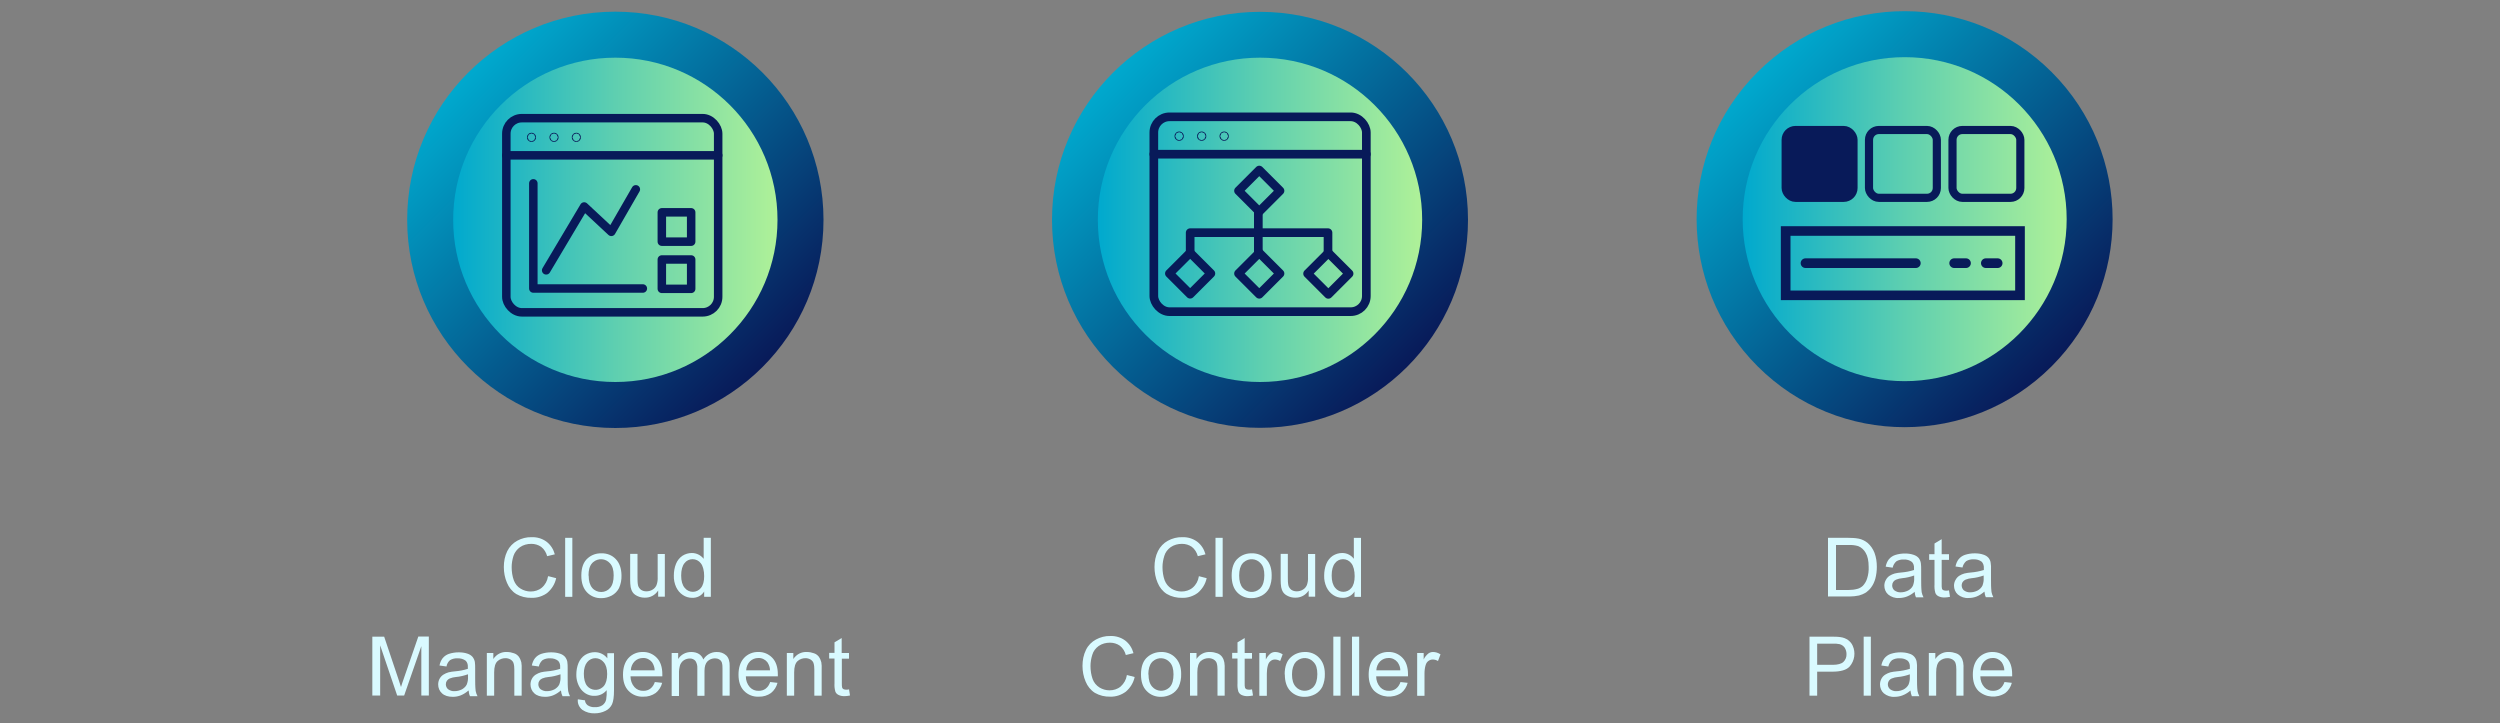 <?xml version="1.0" encoding="UTF-8"?>
<svg id="Layer_1" xmlns="http://www.w3.org/2000/svg" xmlns:xlink="http://www.w3.org/1999/xlink" version="1.1" viewBox="0 0 1500 434">
  <rect x="0" y="0" width="1500" height="434" fill="#808080" stroke="none"/>
  <!-- Generator: Adobe Illustrator 29.1.0, SVG Export Plug-In . SVG Version: 2.1.0 Build 142)  -->
  <defs>
    <style>
      .st0 {
        fill: #d9faff;
      }

      .st1 {
        stroke-width: 5.2px;
      }

      .st1, .st2, .st3 {
        stroke-linejoin: round;
      }

      .st1, .st2, .st3, .st4 {
        stroke-linecap: round;
      }

      .st1, .st2, .st3, .st4, .st5, .st6 {
        stroke: #081a59;
      }

      .st1, .st2, .st3, .st4, .st6 {
        fill: none;
      }

      .st2 {
        stroke-width: 5.2px;
      }

      .st3 {
        stroke-width: 5.1px;
      }

      .st7 {
        fill: url(#New_Gradient_Swatch_21);
      }

      .st8 {
        fill: url(#New_Gradient_Swatch_22);
      }

      .st9 {
        fill: url(#New_Gradient_Swatch_11);
      }

      .st10 {
        fill: url(#New_Gradient_Swatch_12);
      }

      .st4 {
        stroke-width: 5.8px;
      }

      .st4, .st5, .st6 {
        stroke-miterlimit: 10;
      }

      .st11 {
        fill: url(#New_Gradient_Swatch_2);
      }

      .st12 {
        fill: url(#New_Gradient_Swatch_1);
      }

      .st5 {
        fill: #081a59;
      }

      .st5, .st6 {
        stroke-width: 4.9px;
      }
    </style>
    <linearGradient id="New_Gradient_Swatch_2" data-name="New Gradient Swatch 2" x1="280.9" y1="389.8" x2="457.5" y2="213.2" gradientTransform="translate(0 433.4) scale(1 -1)" gradientUnits="userSpaceOnUse">
      <stop offset="0" stop-color="#00a9ce"/>
      <stop offset="1" stop-color="#081a59"/>
    </linearGradient>
    <linearGradient id="New_Gradient_Swatch_1" data-name="New Gradient Swatch 1" x1="271.9" y1="131.9" x2="466.4" y2="131.9" gradientUnits="userSpaceOnUse">
      <stop offset="0" stop-color="#00a9ce"/>
      <stop offset=".5" stop-color="#5ecfb0"/>
      <stop offset="1" stop-color="#aff198"/>
    </linearGradient>
    <linearGradient id="New_Gradient_Swatch_21" data-name="New Gradient Swatch 2" x1="1054.6" y1="390.1" x2="1231" y2="213.6" gradientTransform="translate(121.3 -463.1) rotate(45) scale(1 -1)" xlink:href="#New_Gradient_Swatch_2"/>
    <linearGradient id="New_Gradient_Swatch_11" data-name="New Gradient Swatch 1" x1="1045.6" y1="131.5" x2="1240" y2="131.5" xlink:href="#New_Gradient_Swatch_1"/>
    <linearGradient id="New_Gradient_Swatch_22" data-name="New Gradient Swatch 2" x1="667.7" y1="389.8" x2="844.3" y2="213.2" xlink:href="#New_Gradient_Swatch_2"/>
    <linearGradient id="New_Gradient_Swatch_12" data-name="New Gradient Swatch 1" x1="658.7" x2="853.2" xlink:href="#New_Gradient_Swatch_1"/>
  </defs>
  <g id="_17">
    <path class="st0" d="M329,345.7l4.7,1.2c-.7,3.4-2.6,6.5-5.3,8.8-2.7,2-6,3.1-9.4,3-3.3.1-6.5-.7-9.3-2.3-2.5-1.6-4.4-4-5.5-6.7-1.3-3-1.9-6.2-1.9-9.5,0-3.3.6-6.6,2.1-9.6,1.3-2.6,3.4-4.8,6-6.2,2.6-1.4,5.6-2.2,8.6-2.1,3.2-.1,6.3.8,8.9,2.7,2.5,1.9,4.2,4.6,5,7.6l-4.6,1.1c-.6-2.2-1.8-4.2-3.6-5.6-1.7-1.2-3.8-1.8-5.9-1.8-2.4,0-4.8.6-6.8,2-1.8,1.3-3.2,3.1-3.9,5.2-.7,2.2-1.1,4.5-1.1,6.8,0,2.7.4,5.4,1.3,7.9.8,2.1,2.2,3.9,4.1,5,1.8,1.1,3.9,1.7,6,1.7,2.4,0,4.8-.7,6.7-2.3,2-1.7,3.3-4.1,3.7-6.7Z"/>
    <path class="st0" d="M339.1,358.1v-35.4h4.3v35.4h-4.3Z"/>
    <path class="st0" d="M348.8,345.3c0-4.7,1.3-8.3,4-10.5,2.2-1.9,5.1-2.9,8.1-2.8,3.2-.1,6.4,1.1,8.6,3.5,2.2,2.3,3.3,5.5,3.4,9.6.1,2.7-.4,5.3-1.5,7.8-1,1.9-2.5,3.4-4.3,4.4-1.9,1-4,1.6-6.2,1.6-3.3.1-6.4-1.1-8.7-3.5-2.2-2.3-3.4-5.6-3.4-9.9ZM353.2,345.3c0,3.3.7,5.7,2.1,7.4,1.3,1.6,3.3,2.5,5.4,2.5,2.1,0,4.1-.9,5.4-2.5,1.4-1.6,2.1-4.1,2.1-7.5,0-3.2-.7-5.6-2.2-7.2-2.6-3-7.1-3.3-10.1-.7-.2.2-.5.4-.7.7-1.4,1.6-2.1,4-2.1,7.4Z"/>
    <path class="st0" d="M394.9,358.1v-3.8c-1.8,2.8-4.8,4.4-8.1,4.3-1.5,0-2.9-.3-4.2-.9-1.1-.5-2.2-1.2-2.9-2.2-.7-1-1.1-2.1-1.3-3.2-.2-1.3-.3-2.7-.3-4.1v-15.9h4.4v14.2c0,1.5,0,3.1.3,4.6.2,1.1.9,2,1.7,2.7,1,.7,2.1,1,3.3,1,1.3,0,2.6-.3,3.7-1,1.1-.6,1.9-1.6,2.4-2.7.6-1.6.8-3.3.7-5v-13.7h4.3v25.6h-3.9Z"/>
    <path class="st0" d="M422.5,358.1v-3.2c-1.5,2.5-4.3,3.9-7.2,3.8-2,0-4-.6-5.6-1.7-1.8-1.2-3.1-2.8-4-4.7-1-2.2-1.5-4.6-1.4-7,0-2.4.4-4.8,1.3-7,.8-2,2.1-3.6,3.8-4.8,1.7-1.1,3.7-1.7,5.7-1.7,2.8,0,5.4,1.3,7.1,3.5v-12.6h4.3v35.4h-4ZM408.7,345.3c0,3.3.7,5.7,2.1,7.4,1.2,1.5,3,2.4,4.9,2.4,1.9,0,3.7-.9,4.8-2.3,1.3-1.5,2-3.9,2-7.1s-.7-6.1-2-7.7c-1.2-1.6-3-2.5-5-2.5-1.9,0-3.7.9-4.8,2.4-1.3,1.6-2,4.1-2,7.4Z"/>
    <path class="st0" d="M223.4,417.4v-35.4h7.1l8.4,25c.8,2.3,1.3,4.1,1.7,5.2.4-1.3,1-3.2,1.9-5.7l8.5-24.6h6.3v35.4h-4.5v-29.6l-10.3,29.6h-4.2l-10.2-30.1v30.1h-4.5Z"/>
    <path class="st0" d="M281.1,414.3c-1.4,1.2-2.9,2.2-4.6,2.9-1.5.6-3.2.9-4.8.9-2.8,0-5-.7-6.5-2.1-1.5-1.3-2.3-3.3-2.3-5.3,0-2.4,1.1-4.6,3.1-5.9,1-.6,2-1.1,3.1-1.4,1.3-.3,2.6-.5,3.9-.6,2.6-.2,5.2-.7,7.7-1.5v-1.1c.1-1.4-.3-2.7-1.2-3.7-1.4-1.1-3.2-1.6-5-1.5-1.6-.1-3.2.3-4.5,1.1-1.1,1-1.9,2.3-2.1,3.8l-4.2-.6c.3-1.6.9-3.1,1.9-4.4,1-1.2,2.3-2.1,3.8-2.6,1.9-.6,3.8-.9,5.8-.9,1.8,0,3.6.2,5.3.8,1.2.4,2.2,1,3,1.9.7.9,1.2,1.9,1.4,3,.2,1.3.2,2.7.2,4v5.8c0,2.6,0,5.1.3,7.7.2,1.1.6,2.1,1.1,3.1h-4.5c-.5-1-.7-2.1-.8-3.2ZM280.7,404.6c-2.3.8-4.7,1.4-7.1,1.6-1.3.1-2.6.4-3.8.9-.7.3-1.3.8-1.7,1.4-.4.6-.6,1.3-.6,2.1,0,1.1.5,2.2,1.3,2.9,1.1.8,2.5,1.3,3.9,1.2,1.6,0,3.1-.4,4.5-1.1,1.2-.7,2.3-1.7,2.9-3,.5-1.4.8-2.9.7-4.3v-1.6Z"/>
    <path class="st0" d="M292.1,417.4v-25.6h3.9v3.6c1.8-2.8,4.9-4.4,8.2-4.2,1.5,0,2.9.3,4.3.8,1.2.4,2.2,1.2,2.9,2.2.7,1,1.1,2.1,1.4,3.2.2,1.4.3,2.8.2,4.2v15.8h-4.4v-15.6c0-1.4-.1-2.7-.5-4-.3-.9-1-1.6-1.8-2.1-.9-.5-1.9-.8-3-.8-1.8,0-3.5.6-4.8,1.8-1.3,1.2-2,3.4-2,6.7v14h-4.4Z"/>
    <path class="st0" d="M336.5,414.3c-1.4,1.2-2.9,2.2-4.6,2.9-1.5.6-3.2.9-4.8.9-2.8,0-5-.7-6.5-2.1-1.5-1.3-2.3-3.3-2.3-5.3,0-2.4,1.1-4.6,3.1-5.9,1-.6,2-1.1,3.1-1.4,1.3-.3,2.6-.5,3.9-.6,2.6-.2,5.2-.7,7.7-1.5v-1.1c.1-1.4-.3-2.7-1.2-3.7-1.4-1.1-3.2-1.6-4.9-1.5-1.6-.1-3.2.3-4.5,1.1-1.1,1-1.9,2.3-2.2,3.8l-4.2-.6c.3-1.6.9-3.1,1.9-4.4,1-1.2,2.3-2.1,3.8-2.6,1.9-.6,3.8-.9,5.8-.9,1.8,0,3.6.2,5.4.8,1.2.4,2.2,1,3,1.9.7.9,1.2,1.9,1.4,3,.2,1.3.2,2.7.2,4v5.8c0,2.6,0,5.1.3,7.7.2,1.1.6,2.1,1.1,3.1h-4.5c-.5-1-.8-2.1-.9-3.2ZM336.2,404.6c-2.3.8-4.7,1.4-7.1,1.6-1.3.1-2.6.4-3.8.9-.7.3-1.3.8-1.7,1.4-.4.6-.6,1.3-.6,2.1,0,1.1.5,2.2,1.3,2.9,1.1.8,2.5,1.3,3.9,1.2,1.6,0,3.1-.4,4.5-1.1,1.2-.7,2.3-1.7,2.9-3,.5-1.4.8-2.9.7-4.3v-1.6Z"/>
    <path class="st0" d="M346.8,419.6l4.2.6c0,1.1.6,2.1,1.5,2.9,1.3.9,2.9,1.3,4.4,1.2,1.6.1,3.3-.3,4.6-1.2,1.1-.8,1.9-2,2.2-3.4.3-1.8.4-3.7.3-5.6-1.7,2.1-4.3,3.4-7.1,3.4-3.2.2-6.2-1.3-8.2-3.8-2-2.6-3-5.9-2.9-9.1,0-2.3.4-4.6,1.3-6.8.8-1.9,2.1-3.6,3.9-4.8,1.8-1.1,3.8-1.7,5.9-1.7,2.9,0,5.7,1.3,7.5,3.7v-3.1h4v22.2c0,4-.4,6.8-1.2,8.5-.8,1.7-2.2,3.1-3.9,3.9-2,1-4.2,1.5-6.5,1.5-2.6.1-5.2-.6-7.4-2.1-1.9-1.5-3-3.8-2.7-6.3ZM350.3,404.2c0,3.3.7,5.8,2,7.4,2.4,2.8,6.6,3.1,9.3.7.2-.2.5-.4.7-.7,1.3-1.5,2-4,2-7.2s-.7-5.5-2.1-7.1c-1.2-1.5-3.1-2.4-5-2.4-1.9,0-3.7.9-4.9,2.4-1.3,1.6-2,3.9-2,7h0Z"/>
    <path class="st0" d="M392.8,409.2l4.5.5c-.6,2.4-2,4.6-3.9,6.1-2.2,1.5-4.7,2.3-7.4,2.2-3.3.2-6.6-1.1-8.9-3.5-2.2-2.3-3.3-5.5-3.3-9.7s1.1-7.6,3.3-10c2.2-2.4,5.4-3.7,8.6-3.6,3.2-.1,6.2,1.2,8.4,3.5,2.2,2.3,3.3,5.6,3.3,9.9v1.2h-19.1c0,2.4.8,4.7,2.4,6.5,1.4,1.5,3.3,2.3,5.4,2.2,1.5,0,2.9-.4,4.1-1.3,1.3-1,2.2-2.4,2.7-4ZM378.5,402.2h14.3c0-1.7-.6-3.4-1.6-4.9-1.3-1.6-3.3-2.6-5.4-2.5-1.9,0-3.7.7-5,2-1.4,1.4-2.2,3.3-2.3,5.3h0Z"/>
    <path class="st0" d="M403,417.4v-25.6h3.9v3.6c1.7-2.7,4.6-4.2,7.8-4.2,1.6,0,3.3.3,4.7,1.2,1.2.8,2.1,1.9,2.6,3.3,1.7-2.8,4.7-4.5,7.9-4.5,2.2-.1,4.3.6,5.9,2.1,1.4,1.4,2.1,3.6,2,6.5v17.6h-4.3v-16.1c0-1.3,0-2.5-.4-3.8-.3-.8-.8-1.4-1.5-1.8-.8-.5-1.7-.7-2.6-.7-1.7,0-3.3.6-4.5,1.8-1.2,1.2-1.8,3.1-1.8,5.8v14.9h-4.3v-16.6c.1-1.5-.3-3-1.1-4.3-.8-1-2.2-1.6-3.5-1.5-1.2,0-2.4.4-3.4,1-1.1.7-1.8,1.7-2.3,2.8-.5,1.7-.8,3.5-.7,5.4v13.3h-4.3Z"/>
    <path class="st0" d="M462,409.2l4.5.5c-.6,2.4-2,4.6-3.9,6.1-2.1,1.5-4.7,2.3-7.3,2.2-3.3.2-6.6-1.1-8.9-3.5-2.2-2.3-3.3-5.5-3.3-9.7s1.1-7.6,3.3-10c2.2-2.4,5.4-3.7,8.6-3.6,3.2-.1,6.2,1.2,8.4,3.5,2.2,2.3,3.3,5.6,3.3,9.9v1.2h-19.2c0,2.4.8,4.7,2.4,6.5,1.4,1.5,3.3,2.3,5.4,2.2,1.5,0,2.9-.4,4.1-1.3,1.3-1,2.2-2.4,2.7-4ZM447.7,402.2h14.3c0-1.7-.6-3.4-1.6-4.9-1.3-1.6-3.3-2.6-5.4-2.5-1.9,0-3.7.7-5,2-1.4,1.4-2.2,3.3-2.3,5.4h0Z"/>
    <path class="st0" d="M472.1,417.4v-25.6h3.9v3.6c1.8-2.8,4.9-4.4,8.2-4.2,1.5,0,2.9.3,4.3.8,1.2.4,2.2,1.2,2.9,2.2.7,1,1.1,2.1,1.4,3.2.2,1.4.3,2.8.2,4.2v15.8h-4.4v-15.6c0-1.4-.1-2.7-.5-4-.3-.9-1-1.6-1.8-2.1-.9-.5-1.9-.8-3-.8-1.8,0-3.5.6-4.8,1.8-1.3,1.2-2,3.4-2,6.7v14h-4.4Z"/>
    <path class="st0" d="M509.4,413.5l.6,3.8c-1.1.2-2.2.4-3.3.4-1.3,0-2.6-.2-3.7-.8-.8-.4-1.5-1.1-1.8-2-.5-1.7-.6-3.4-.5-5.1v-14.7h-3.2v-3.4h3.2v-6.3l4.3-2.6v9h4.4v3.4h-4.3v15c0,.8,0,1.6.2,2.4.2.4.4.7.8.9.5.2,1,.3,1.5.3.6,0,1.3,0,1.9-.2Z"/>
    <path class="st0" d="M719.3,345.7l4.7,1.2c-.7,3.4-2.6,6.5-5.3,8.8-2.7,2-6,3.1-9.3,3-3.3.1-6.5-.7-9.3-2.3-2.5-1.6-4.4-4-5.5-6.7-1.3-3-1.9-6.2-1.9-9.5,0-3.3.6-6.6,2.1-9.6,1.3-2.6,3.4-4.8,6-6.2,2.6-1.4,5.6-2.2,8.6-2.1,3.2-.1,6.3.8,8.9,2.7,2.5,1.9,4.2,4.6,5,7.6l-4.6,1.1c-.6-2.2-1.8-4.2-3.6-5.6-1.7-1.2-3.8-1.8-5.9-1.8-2.4,0-4.8.6-6.8,2-1.8,1.3-3.2,3.1-3.8,5.2-.7,2.2-1.1,4.5-1.1,6.8,0,2.7.4,5.4,1.3,7.9.8,2.1,2.2,3.8,4.1,5,1.8,1.1,3.9,1.7,6,1.7,2.4,0,4.8-.7,6.7-2.3,2-1.7,3.3-4.1,3.7-6.7Z"/>
    <path class="st0" d="M729.3,358.1v-35.4h4.3v35.4h-4.3Z"/>
    <path class="st0" d="M739,345.3c0-4.7,1.3-8.3,4-10.5,2.2-1.9,5.1-2.9,8.1-2.8,3.2-.1,6.4,1.1,8.6,3.5,2.2,2.3,3.3,5.5,3.3,9.6.1,2.7-.4,5.3-1.5,7.8-1,1.9-2.5,3.4-4.3,4.4-1.9,1-4,1.6-6.2,1.6-3.3.1-6.4-1.1-8.7-3.5-2.2-2.3-3.3-5.7-3.3-10ZM743.5,345.3c0,3.3.7,5.7,2.1,7.4,2.6,3,7.1,3.3,10.1.7.2-.2.5-.4.7-.7,1.4-1.6,2.2-4.1,2.2-7.5s-.7-5.6-2.2-7.2c-2.6-3-7.1-3.3-10.1-.7-.2.2-.5.4-.7.7-1.4,1.6-2.1,4-2.1,7.3h0Z"/>
    <path class="st0" d="M785.2,358.1v-3.8c-1.8,2.8-4.8,4.4-8.1,4.3-1.5,0-2.9-.3-4.2-.9-1.1-.5-2.2-1.2-2.9-2.2-.7-1-1.1-2.1-1.3-3.2-.2-1.3-.3-2.7-.3-4.1v-15.9h4.3v14.2c0,1.5,0,3.1.3,4.6.2,1.1.9,2,1.7,2.7,1,.7,2.1,1,3.3,1,1.3,0,2.6-.3,3.7-1,1.1-.6,1.9-1.6,2.4-2.7.6-1.6.8-3.3.7-5v-13.7h4.3v25.6h-3.9Z"/>
    <path class="st0" d="M812.7,358.1v-3.2c-1.5,2.5-4.3,3.9-7.2,3.8-2,0-4-.6-5.6-1.7-1.8-1.2-3.1-2.8-4-4.7-1-2.2-1.5-4.6-1.4-7,0-2.4.4-4.8,1.3-7,.8-2,2.1-3.6,3.8-4.8,1.7-1.1,3.7-1.7,5.7-1.7,1.4,0,2.9.3,4.1,1,1.2.6,2.2,1.5,2.9,2.5v-12.6h4.3v35.4h-4ZM799,345.3c0,3.3.7,5.7,2.1,7.4,1.2,1.5,3,2.4,4.9,2.4,1.9,0,3.7-.9,4.8-2.3,1.3-1.5,2-3.9,2-7.1s-.7-6.1-2-7.7c-1.2-1.6-3-2.5-5-2.5-1.9,0-3.7.9-4.8,2.4-1.3,1.6-2,4.1-2,7.4Z"/>
    <path class="st0" d="M676.1,405l4.7,1.2c-.7,3.4-2.6,6.5-5.3,8.8-2.7,2-6,3.1-9.3,3-3.3.1-6.5-.7-9.3-2.3-2.5-1.6-4.4-4-5.5-6.7-1.3-3-1.9-6.2-1.9-9.5,0-3.3.6-6.6,2.1-9.6,1.3-2.7,3.4-4.8,6-6.2,2.6-1.4,5.6-2.2,8.6-2.1,3.2-.1,6.3.8,8.9,2.7,2.5,1.9,4.2,4.6,5,7.6l-4.6,1.1c-.6-2.2-1.8-4.2-3.6-5.6-1.7-1.2-3.8-1.8-5.9-1.8-2.4,0-4.8.6-6.8,2-1.8,1.3-3.2,3.1-3.8,5.2-.7,2.2-1.1,4.5-1.1,6.8,0,2.7.4,5.4,1.3,7.9.8,2.1,2.2,3.8,4.1,5,1.8,1.1,3.9,1.7,6,1.7,2.4,0,4.8-.7,6.7-2.3,2-1.8,3.3-4.1,3.7-6.7Z"/>
    <path class="st0" d="M684.6,404.6c0-4.7,1.3-8.3,4-10.5,2.2-1.9,5.1-2.9,8.1-2.9,3.2-.1,6.4,1.1,8.6,3.5,2.2,2.3,3.4,5.5,3.4,9.6.1,2.7-.4,5.3-1.5,7.8-1,1.9-2.5,3.4-4.3,4.4-1.9,1-4,1.6-6.2,1.6-3.3.1-6.4-1.1-8.7-3.5-2.3-2.3-3.4-5.6-3.4-9.9ZM689.1,404.6c0,3.3.7,5.7,2.2,7.4,2.6,3,7.1,3.3,10.1.7.2-.2.4-.4.6-.6,1.4-1.6,2.1-4.1,2.1-7.5,0-3.2-.7-5.6-2.2-7.2-2.6-3-7.1-3.3-10.1-.7-.2.2-.5.4-.7.7-1.4,1.6-2.1,4.1-2.1,7.3h0Z"/>
    <path class="st0" d="M714,417.4v-25.6h3.9v3.6c1.8-2.8,4.9-4.4,8.2-4.2,1.5,0,2.9.3,4.3.8,1.2.4,2.2,1.2,2.9,2.2.7,1,1.1,2.1,1.3,3.2.2,1.4.3,2.8.2,4.2v15.8h-4.3v-15.6c0-1.4-.1-2.7-.5-4-.3-.9-1-1.6-1.8-2.1-.9-.5-1.9-.8-3-.8-1.8,0-3.5.6-4.8,1.8-1.3,1.2-2,3.4-2,6.7v14h-4.4Z"/>
    <path class="st0" d="M751.2,413.5l.6,3.8c-1.1.2-2.2.4-3.3.4-1.3,0-2.5-.2-3.7-.8-.8-.4-1.5-1.2-1.8-2-.5-1.7-.6-3.4-.5-5.1v-14.7h-3.2v-3.4h3.2v-6.3l4.3-2.6v9h4.4v3.4h-4.4v15c0,.8,0,1.6.2,2.4.2.4.4.7.8.9.5.2,1,.3,1.5.3.6,0,1.3,0,1.9-.2Z"/>
    <path class="st0" d="M755.6,417.4v-25.6h3.9v3.9c.7-1.4,1.6-2.6,2.8-3.6.8-.6,1.8-.9,2.8-.9,1.6,0,3.1.5,4.5,1.4l-1.5,4c-1-.6-2.1-.9-3.2-.9-.9,0-1.8.3-2.5.9-.8.6-1.3,1.4-1.6,2.4-.5,1.6-.7,3.4-.7,5.1v13.4h-4.4Z"/>
    <path class="st0" d="M770.8,404.6c0-4.7,1.3-8.3,4-10.5,2.2-1.9,5.1-2.9,8.1-2.9,3.2-.1,6.4,1.1,8.6,3.5,2.2,2.3,3.4,5.5,3.4,9.6.1,2.7-.4,5.3-1.5,7.8-1,1.9-2.5,3.4-4.3,4.4-1.9,1-4,1.6-6.2,1.6-3.3.1-6.4-1.1-8.7-3.5-2.2-2.3-3.3-5.6-3.3-9.9ZM775.2,404.6c0,3.3.7,5.7,2.2,7.4,2.6,3,7.1,3.3,10.1.7.3-.2.5-.5.7-.7,1.4-1.6,2.2-4.1,2.2-7.5s-.7-5.6-2.2-7.2c-2.6-3-7.1-3.3-10.1-.7-.2.2-.5.4-.7.7-1.4,1.6-2.2,4.1-2.2,7.3h0Z"/>
    <path class="st0" d="M800,417.4v-35.4h4.3v35.4h-4.3Z"/>
    <path class="st0" d="M811.2,417.4v-35.4h4.3v35.4h-4.3Z"/>
    <path class="st0" d="M840.1,409.2l4.5.5c-.6,2.4-2,4.6-3.9,6.1-5.1,3.3-11.8,2.8-16.2-1.3-2.2-2.3-3.3-5.5-3.3-9.7,0-4.3,1.1-7.6,3.3-10,2.2-2.4,5.4-3.7,8.6-3.6,3.2-.1,6.2,1.2,8.4,3.5,2.2,2.3,3.3,5.6,3.3,9.9v1.2h-19.1c0,2.4.8,4.7,2.4,6.5,1.4,1.5,3.3,2.3,5.4,2.2,1.5,0,2.9-.4,4.1-1.3,1.3-1,2.2-2.5,2.7-4ZM825.9,402.2h14.3c0-1.7-.6-3.4-1.7-4.9-1.3-1.6-3.3-2.6-5.4-2.5-1.9,0-3.7.7-5,2-1.4,1.4-2.2,3.3-2.3,5.3h0Z"/>
    <path class="st0" d="M850.3,417.4v-25.6h3.9v3.9c.6-1.4,1.6-2.6,2.8-3.6.8-.6,1.8-.9,2.8-.9,1.6,0,3.1.5,4.5,1.4l-1.5,4c-1-.6-2.1-.9-3.2-.9-.9,0-1.8.3-2.6.9-.8.6-1.3,1.4-1.6,2.4-.5,1.6-.7,3.3-.7,5.1v13.4h-4.3Z"/>
    <path class="st0" d="M1096.8,358.1v-35.4h12.2c2.1,0,4.2.1,6.3.5,1.9.4,3.7,1.3,5.2,2.5,1.9,1.6,3.3,3.7,4.2,6,1,2.7,1.4,5.5,1.4,8.4,0,2.4-.3,4.8-.9,7.1-.5,1.8-1.3,3.6-2.4,5.1-.9,1.3-2,2.3-3.2,3.2-1.3.8-2.7,1.4-4.2,1.8-1.9.4-3.8.6-5.7.6h-12.8ZM1101.5,354h7.5c1.9,0,3.7-.2,5.5-.7,1.2-.3,2.3-1,3.2-1.8,1.2-1.3,2.1-2.8,2.6-4.5.7-2.2,1-4.5.9-6.8,0-3.7-.6-6.5-1.8-8.5-1-1.8-2.5-3.2-4.4-4-1.9-.6-4-.8-6-.7h-7.4v27Z"/>
    <path class="st0" d="M1148.9,355c-1.4,1.2-2.9,2.2-4.7,2.9-1.5.6-3.2.9-4.8.9-2.3.2-4.7-.6-6.5-2.1-1.5-1.3-2.3-3.3-2.3-5.3,0-1.2.3-2.4.9-3.4.5-1,1.3-1.9,2.2-2.5,1-.6,2-1.1,3.1-1.4,1.3-.3,2.6-.5,3.9-.6,2.6-.2,5.2-.7,7.7-1.5v-1.1c.1-1.4-.3-2.7-1.2-3.7-1.4-1.1-3.2-1.6-4.9-1.5-1.6-.1-3.2.3-4.5,1.1-1.1,1-1.9,2.3-2.2,3.8l-4.2-.6c.3-1.6.9-3.1,1.9-4.4,1-1.2,2.3-2.1,3.8-2.6,1.9-.6,3.8-.9,5.8-.9,1.8,0,3.6.2,5.3.8,1.2.4,2.2,1,3,1.9.7.9,1.1,1.9,1.3,3,.2,1.3.2,2.7.2,4v5.8c0,2.6,0,5.1.3,7.7.2,1.1.6,2.1,1.1,3.1h-4.5c-.5-1-.7-2.1-.8-3.2ZM1148.5,345.3c-2.3.8-4.7,1.4-7.1,1.6-1.3.1-2.6.4-3.8.9-1.4.6-2.3,1.9-2.3,3.5,0,1.1.5,2.2,1.3,2.9,1.1.8,2.5,1.3,3.8,1.2,1.6,0,3.1-.4,4.5-1.1,1.3-.7,2.3-1.7,2.9-3,.5-1.4.8-2.9.7-4.4v-1.6Z"/>
    <path class="st0" d="M1169.4,354.3l.6,3.8c-1.1.2-2.2.4-3.3.4-1.3,0-2.5-.2-3.7-.8-.8-.4-1.5-1.1-1.8-2-.5-1.7-.6-3.4-.5-5.1v-14.7h-3.2v-3.4h3.2v-6.4l4.3-2.6v9h4.4v3.4h-4.4v15c0,.8,0,1.6.2,2.4.2.4.4.6.8.8.5.2,1,.3,1.5.3.7,0,1.3,0,1.9-.2Z"/>
    <path class="st0" d="M1190.6,355c-1.4,1.2-2.9,2.2-4.6,2.9-1.5.6-3.2.9-4.8.9-2.3.2-4.7-.6-6.5-2.1-1.5-1.3-2.3-3.3-2.3-5.3,0-1.2.3-2.4.9-3.4.5-1,1.3-1.9,2.2-2.5,1-.6,2-1.1,3.1-1.4,1.3-.3,2.6-.5,3.9-.6,2.6-.2,5.2-.7,7.8-1.5v-1.1c.1-1.4-.3-2.7-1.2-3.8-1.4-1.1-3.2-1.6-4.9-1.5-1.6-.1-3.2.3-4.5,1.1-1.1,1-1.9,2.3-2.2,3.8l-4.2-.6c.3-1.6.9-3.1,1.9-4.4,1-1.2,2.3-2.1,3.8-2.6,1.9-.6,3.8-.9,5.8-.9,1.8,0,3.6.2,5.3.8,1.2.4,2.2,1,3,1.9.7.9,1.2,1.9,1.3,3,.2,1.3.3,2.7.2,4v5.8c0,2.6,0,5.1.3,7.7.2,1.1.6,2.1,1.1,3.1h-4.5c-.5-1-.7-2.1-.8-3.2ZM1190.2,345.3c-2.3.8-4.7,1.4-7.1,1.6-1.3.1-2.6.4-3.8.9-.7.3-1.3.8-1.7,1.4-1,1.6-.7,3.7.7,5,1.1.8,2.5,1.3,3.8,1.2,1.6,0,3.1-.4,4.5-1.1,1.2-.7,2.3-1.7,2.9-3,.5-1.4.8-2.9.7-4.4v-1.6Z"/>
    <path class="st0" d="M1085.7,417.4v-35.4h13.3c1.8,0,3.6,0,5.4.3,1.6.2,3.1.8,4.4,1.7,1.2.9,2.2,2,2.8,3.4,1.9,4.1,1.2,9-1.8,12.5-1.9,2.1-5.4,3.1-10.4,3.1h-9.1v14.4h-4.7ZM1090.4,398.9h9.2c3,0,5.2-.6,6.4-1.7,1.3-1.2,2-3,1.9-4.8,0-1.4-.4-2.7-1.1-3.8-.7-1-1.8-1.8-3-2.1-1.4-.3-2.9-.4-4.4-.3h-9.1v12.6Z"/>
    <path class="st0" d="M1118.2,417.4v-35.4h4.3v35.4h-4.3Z"/>
    <path class="st0" d="M1146.3,414.3c-1.4,1.2-2.9,2.2-4.7,2.9-1.5.6-3.2.9-4.8.9-2.3.2-4.7-.6-6.5-2.1-1.5-1.3-2.3-3.3-2.3-5.3,0-2.4,1.1-4.6,3.1-5.9,1-.6,2-1.1,3.1-1.4,1.3-.3,2.6-.5,3.9-.6,2.6-.2,5.2-.7,7.8-1.5v-1.1c.1-1.4-.3-2.7-1.2-3.7-1.4-1.1-3.2-1.6-5-1.5-1.6-.1-3.2.3-4.5,1.1-1.1,1-1.9,2.3-2.2,3.8l-4.2-.6c.3-1.6.9-3.1,1.9-4.4,1-1.2,2.3-2.1,3.8-2.6,1.9-.6,3.8-.9,5.8-.9,1.8,0,3.6.2,5.3.8,2.3.6,4,2.5,4.4,4.9.2,1.3.3,2.7.2,4v5.8c0,2.6,0,5.1.3,7.7.2,1.1.6,2.1,1.1,3.1h-4.5c-.4-1-.7-2.1-.8-3.2ZM1145.9,404.6c-2.3.8-4.7,1.4-7.1,1.6-1.3.1-2.6.4-3.8.9-1.9.8-2.8,3.1-2,5,.2.5.6,1,1,1.4,1.1.8,2.5,1.3,3.8,1.2,1.6,0,3.1-.4,4.5-1.1,1.2-.7,2.3-1.7,2.9-3,.5-1.4.8-2.9.7-4.3v-1.6Z"/>
    <path class="st0" d="M1157.3,417.4v-25.6h3.9v3.6c1.8-2.8,4.9-4.4,8.2-4.2,1.5,0,2.9.3,4.3.8,1.2.4,2.2,1.2,2.9,2.2.7,1,1.1,2.1,1.3,3.2.2,1.4.3,2.8.2,4.2v15.8h-4.3v-15.6c0-1.4-.1-2.7-.5-4-.3-.9-1-1.6-1.8-2.1-.9-.5-1.9-.8-3-.8-1.8,0-3.5.6-4.8,1.8-1.3,1.2-2,3.4-2,6.7v14h-4.4Z"/>
    <path class="st0" d="M1202.6,409.2l4.5.5c-.6,2.4-2,4.6-3.9,6.1-5.1,3.3-11.8,2.8-16.2-1.3-2.2-2.3-3.3-5.5-3.3-9.7,0-4.3,1.1-7.6,3.3-10,2.2-2.4,5.4-3.7,8.6-3.6,3.2,0,6.2,1.2,8.4,3.5,2.2,2.3,3.3,5.6,3.3,9.9v1.2h-19.1c0,2.4.8,4.7,2.4,6.5,1.4,1.5,3.3,2.3,5.3,2.2,1.5,0,2.9-.4,4.1-1.3,1.3-1,2.2-2.5,2.7-4ZM1188.3,402.2h14.3c0-1.7-.6-3.4-1.6-4.9-1.3-1.6-3.3-2.6-5.4-2.5-1.9,0-3.7.7-5,2-1.4,1.4-2.2,3.3-2.3,5.3h0Z"/>
    <circle class="st11" cx="369.2" cy="131.9" r="124.9"/>
    <circle class="st12" cx="369.2" cy="131.9" r="97.3"/>
    <rect class="st3" x="303.8" y="70.9" width="127.1" height="116.5" rx="9.3" ry="9.3"/>
    <line class="st3" x1="303.8" y1="93.2" x2="430.9" y2="93.2"/>
    <polyline class="st3" points="381.5 113.6 366.8 139.1 350.5 123.9 327.7 162.2"/>
    <circle class="st3" cx="318.9" cy="82.4" r=".2"/>
    <circle class="st3" cx="332.4" cy="82.4" r=".2"/>
    <circle class="st3" cx="345.8" cy="82.4" r=".2"/>
    <polyline class="st3" points="320 110 320 173.1 385.7 173.1"/>
    <rect class="st3" x="397.1" y="127.4" width="17.6" height="17.6"/>
    <rect class="st3" x="397.1" y="155.7" width="17.6" height="17.6"/>
    <circle class="st7" cx="1142.8" cy="131.5" r="124.8" transform="translate(241.7 846.6) rotate(-45)"/>
    <circle class="st9" cx="1142.8" cy="131.5" r="97.2"/>
    <path id="path1275" class="st4" d="M1071.4,177.2v-38.6h140.6v38.6h-140.6Z"/>
    <path id="path1279" class="st4" d="M1083.3,157.9h66.2"/>
    <path id="path1283" class="st4" d="M1172.5,157.9h7.1"/>
    <path id="path1285" class="st4" d="M1191.5,157.9h7.1"/>
    <rect class="st5" x="1071.4" y="78" width="40.7" height="40.7" rx="5.9" ry="5.9"/>
    <rect class="st6" x="1121.4" y="78" width="40.7" height="40.7" rx="5.9" ry="5.9"/>
    <rect class="st6" x="1171.5" y="78" width="40.7" height="40.7" rx="5.9" ry="5.9"/>
    <circle class="st8" cx="756" cy="131.9" r="124.8"/>
    <circle class="st10" cx="756" cy="131.9" r="97.3"/>
    <rect class="st2" x="692.3" y="70.1" width="127.5" height="116.9" rx="9.4" ry="9.4"/>
    <line class="st2" x1="692.3" y1="92.5" x2="819.8" y2="92.5"/>
    <circle class="st2" cx="707.5" cy="81.7" r=".2"/>
    <circle class="st2" cx="721" cy="81.7" r=".2"/>
    <circle class="st2" cx="734.5" cy="81.7" r=".2"/>
    <polyline class="st2" points="714.1 151.6 714.1 139.6 796.8 139.6 796.8 151.6"/>
    <line class="st2" x1="755" y1="127" x2="755" y2="151.6"/>
    <rect class="st1" x="746.7" y="155.3" width="17.6" height="17.6" transform="translate(105.3 582.3) rotate(-45)"/>
    <rect class="st1" x="746.8" y="105.7" width="17.6" height="17.6" transform="translate(140.3 567.8) rotate(-45)"/>
    <rect class="st1" x="788.2" y="155.3" width="17.6" height="17.6" transform="translate(117.4 611.7) rotate(-45)"/>
    <rect class="st1" x="705.3" y="155.3" width="17.6" height="17.6" transform="translate(93.1 553) rotate(-45)"/>
  </g>
</svg>